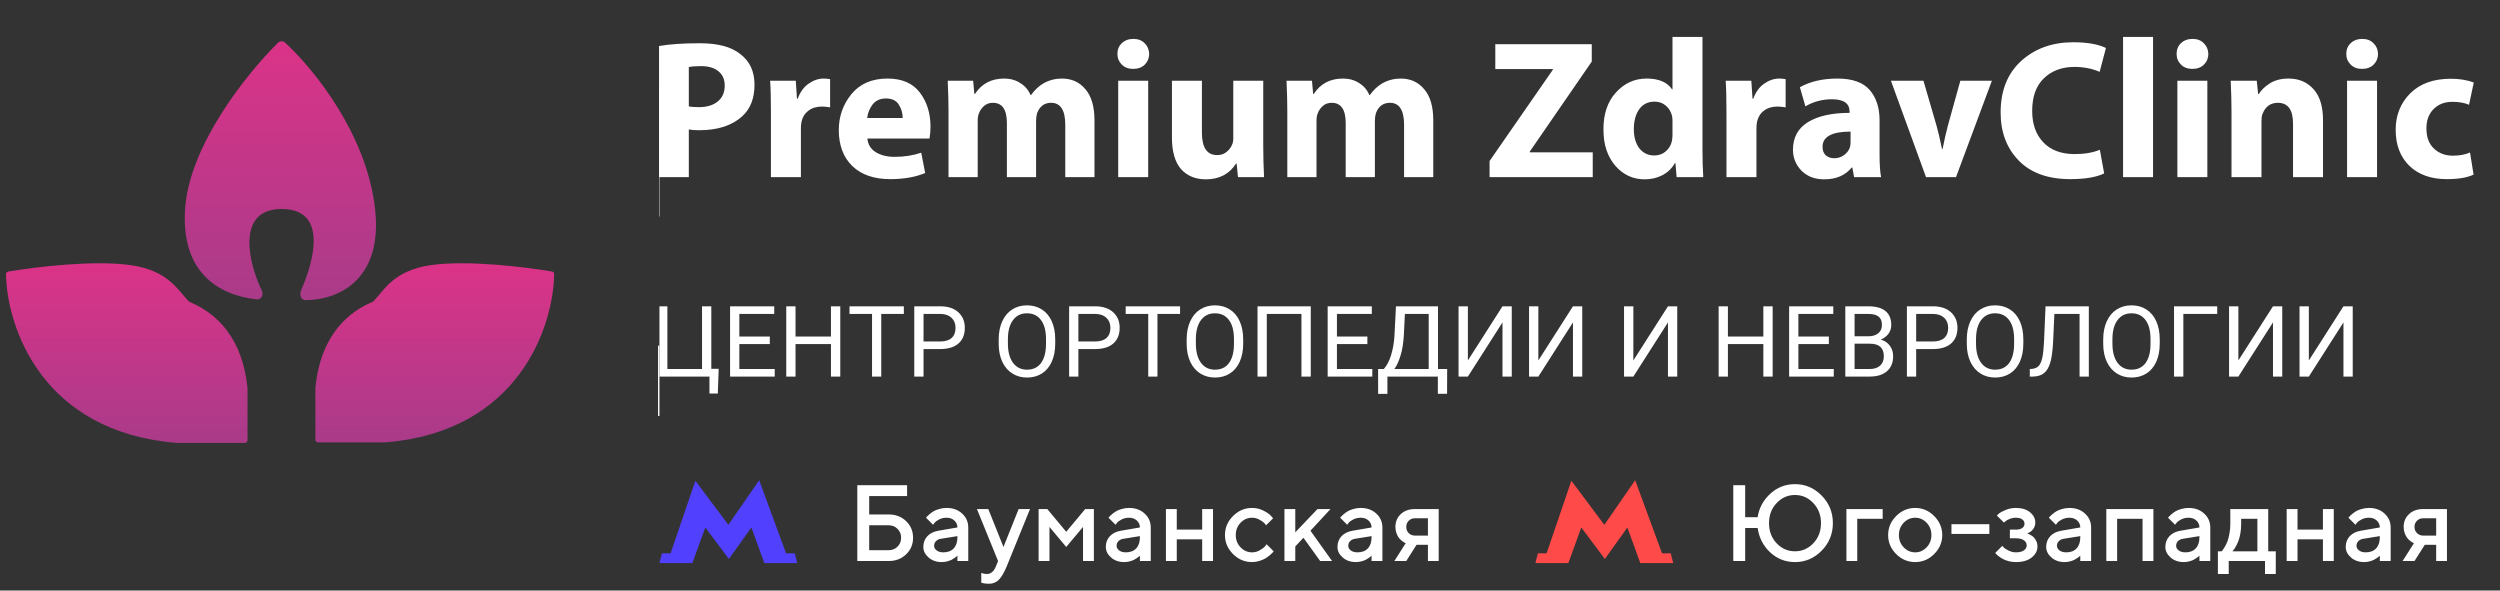 <?xml version="1.0" encoding="UTF-8"?> <svg xmlns="http://www.w3.org/2000/svg" width="254" height="60" viewBox="0 0 254 60" fill="none"><rect x="0" y="0" width="254" height="60" fill="#333333" stroke="none"/><g clip-path="url(#clip0_1_482)"><path d="M80.748 56.22H79.867L77.133 48.791L74 53.322L70.651 48.845L68.133 56.22H67.252L67 57.209H70.345L71.659 53.593L74.04 56.773L74.054 56.793L74.068 56.773L76.341 53.593L77.655 57.209H81L80.748 56.22Z" fill="#5141FF"></path></g><g clip-path="url(#clip1_1_482)"><path d="M169.748 56.22H168.867L166.133 48.791L163 53.322L159.651 48.845L157.133 56.22H156.252L156 57.209H159.345L160.659 53.593L163.04 56.773L163.054 56.793L163.068 56.773L165.341 53.593L166.655 57.209H170L169.748 56.22Z" fill="#FF4A4A"></path></g><g clip-path="url(#clip2_1_482)"><path d="M66.959 22V8.674C68.054 8.487 69.43 8.394 71.087 8.394C72.944 8.394 74.32 8.761 75.215 9.496C76.177 10.217 76.657 11.252 76.657 12.602C76.657 13.991 76.243 15.06 75.415 15.808C74.386 16.756 72.924 17.231 71.026 17.231C70.586 17.231 70.238 17.204 69.984 17.151V22H66.959ZM69.984 10.818V14.806C70.212 14.859 70.552 14.886 71.006 14.886C71.821 14.886 72.463 14.692 72.93 14.305C73.398 13.918 73.632 13.383 73.632 12.702C73.632 12.074 73.418 11.586 72.99 11.239C72.576 10.892 71.988 10.718 71.227 10.718C70.639 10.718 70.225 10.751 69.984 10.818ZM78.326 22V15.427C78.326 14.024 78.299 12.949 78.246 12.201H80.851L80.971 14.024H81.051C81.292 13.357 81.659 12.849 82.153 12.502C82.648 12.154 83.162 11.98 83.696 11.98C83.897 11.98 84.111 12.001 84.338 12.041V14.906C84.017 14.853 83.743 14.826 83.516 14.826C82.955 14.826 82.494 14.966 82.133 15.247C81.773 15.514 81.539 15.888 81.432 16.369C81.392 16.569 81.372 16.797 81.372 17.05V22H78.326ZM94.439 18.072H88.126C88.18 18.674 88.46 19.134 88.968 19.455C89.489 19.776 90.13 19.936 90.892 19.936C91.867 19.936 92.769 19.796 93.597 19.515L93.998 21.579C93.009 21.993 91.827 22.2 90.451 22.2C88.808 22.2 87.525 21.759 86.603 20.878C85.682 19.983 85.221 18.76 85.221 17.211C85.221 15.835 85.648 14.619 86.503 13.564C87.372 12.508 88.594 11.98 90.171 11.98C91.64 11.98 92.735 12.455 93.457 13.403C94.178 14.352 94.539 15.507 94.539 16.87C94.539 17.297 94.506 17.698 94.439 18.072ZM88.106 15.988H91.713C91.713 15.494 91.58 15.04 91.313 14.626C91.059 14.211 90.625 14.004 90.01 14.004C89.422 14.004 88.968 14.211 88.647 14.626C88.34 15.04 88.16 15.494 88.106 15.988ZM96.369 22V15.327C96.369 14.419 96.342 13.377 96.289 12.201H98.874L98.994 13.543H99.054C99.736 12.502 100.724 11.98 102.02 11.98C102.648 11.98 103.196 12.134 103.663 12.441C104.144 12.735 104.491 13.143 104.705 13.664H104.745C105.133 13.129 105.56 12.729 106.028 12.461C106.602 12.141 107.223 11.98 107.891 11.98C108.88 11.98 109.675 12.341 110.276 13.063C110.891 13.771 111.198 14.826 111.198 16.229V22H108.232V16.69C108.232 15.193 107.751 14.445 106.789 14.445C106.108 14.445 105.634 14.799 105.366 15.507C105.3 15.748 105.266 16.002 105.266 16.269V22H102.3V16.509C102.3 15.133 101.826 14.445 100.878 14.445C100.517 14.445 100.216 14.552 99.976 14.766C99.736 14.98 99.562 15.233 99.455 15.527C99.375 15.714 99.335 15.975 99.335 16.309V22H96.369ZM116.655 22H113.61V12.201H116.655V22ZM115.132 10.999H115.112C114.645 10.999 114.264 10.852 113.97 10.558C113.676 10.264 113.529 9.903 113.529 9.476C113.529 9.035 113.676 8.674 113.97 8.394C114.277 8.1 114.672 7.953 115.153 7.953C115.633 7.953 116.014 8.1 116.295 8.394C116.589 8.674 116.742 9.035 116.756 9.476C116.756 9.903 116.609 10.264 116.315 10.558C116.021 10.852 115.627 10.999 115.132 10.999ZM128.346 12.201V18.854C128.346 19.856 128.373 20.904 128.427 22H125.781L125.641 20.617H125.581C124.9 21.686 123.878 22.22 122.515 22.22C121.46 22.22 120.618 21.873 119.99 21.178C119.376 20.47 119.068 19.395 119.068 17.952V12.201H122.114V17.471C122.114 18.994 122.629 19.756 123.657 19.756C124.045 19.756 124.365 19.649 124.619 19.435C124.886 19.221 125.073 18.974 125.18 18.694C125.26 18.52 125.301 18.299 125.301 18.032V12.201H128.346ZM130.791 22V15.327C130.791 14.419 130.765 13.377 130.711 12.201H133.296L133.416 13.543H133.477C134.158 12.502 135.147 11.98 136.442 11.98C137.07 11.98 137.618 12.134 138.086 12.441C138.567 12.735 138.914 13.143 139.128 13.664H139.168C139.555 13.129 139.983 12.729 140.45 12.461C141.025 12.141 141.646 11.98 142.314 11.98C143.302 11.98 144.097 12.341 144.698 13.063C145.313 13.771 145.62 14.826 145.62 16.229V22H142.654V16.69C142.654 15.193 142.174 14.445 141.212 14.445C140.53 14.445 140.056 14.799 139.789 15.507C139.722 15.748 139.689 16.002 139.689 16.269V22H136.723V16.509C136.723 15.133 136.249 14.445 135.3 14.445C134.939 14.445 134.639 14.552 134.398 14.766C134.158 14.98 133.984 15.233 133.877 15.527C133.797 15.714 133.757 15.975 133.757 16.309V22H130.791ZM151.341 22V20.357L157.774 11.079V11.019H151.923V8.494H161.722V10.257L155.429 19.395V19.475H161.822V22H151.341ZM169.925 7.752H172.971V19.074C172.971 20.143 172.997 21.118 173.051 22H170.346L170.225 20.577H170.165C169.871 21.098 169.45 21.506 168.903 21.8C168.355 22.08 167.754 22.22 167.099 22.22C165.91 22.22 164.915 21.759 164.113 20.838C163.312 19.903 162.911 18.687 162.911 17.191C162.898 15.601 163.319 14.338 164.174 13.403C165.029 12.455 166.071 11.98 167.3 11.98C168.529 11.98 169.39 12.348 169.885 13.083H169.925V7.752ZM169.925 17.651V16.369C169.925 16.115 169.911 15.928 169.885 15.808C169.791 15.38 169.584 15.026 169.263 14.746C168.943 14.465 168.555 14.325 168.101 14.325C167.433 14.325 166.912 14.586 166.538 15.107C166.177 15.628 165.997 16.296 165.997 17.11C165.997 17.925 166.184 18.58 166.558 19.074C166.946 19.555 167.453 19.796 168.081 19.796C168.522 19.796 168.903 19.662 169.223 19.395C169.557 19.114 169.771 18.76 169.865 18.333C169.905 18.133 169.925 17.905 169.925 17.651ZM175.409 22V15.427C175.409 14.024 175.383 12.949 175.329 12.201H177.934L178.055 14.024H178.135C178.375 13.357 178.743 12.849 179.237 12.502C179.731 12.154 180.246 11.98 180.78 11.98C180.98 11.98 181.194 12.001 181.421 12.041V14.906C181.101 14.853 180.827 14.826 180.6 14.826C180.038 14.826 179.578 14.966 179.217 15.247C178.856 15.514 178.622 15.888 178.516 16.369C178.475 16.569 178.455 16.797 178.455 17.05V22H175.409ZM190.963 16.209V19.635C190.963 20.731 191.016 21.519 191.123 22H188.378L188.197 21.018H188.137C187.482 21.82 186.547 22.22 185.332 22.22C184.383 22.22 183.615 21.927 183.027 21.339C182.453 20.738 182.165 20.029 182.165 19.215C182.165 17.972 182.673 17.037 183.688 16.409C184.717 15.781 186.126 15.467 187.917 15.467V15.347C187.917 14.505 187.322 14.085 186.133 14.085C185.145 14.085 184.243 14.325 183.428 14.806L182.867 12.862C183.922 12.274 185.191 11.98 186.674 11.98C188.197 11.98 189.293 12.368 189.961 13.143C190.629 13.918 190.963 14.94 190.963 16.209ZM188.017 18.433V17.371C186.12 17.371 185.171 17.885 185.171 18.914C185.171 19.288 185.278 19.575 185.492 19.776C185.719 19.976 186.013 20.076 186.374 20.076C186.734 20.076 187.062 19.969 187.356 19.756C187.649 19.542 187.85 19.275 187.957 18.954C187.997 18.794 188.017 18.62 188.017 18.433ZM192.117 12.201H195.423L196.746 16.75C196.906 17.297 197.093 18.092 197.307 19.134H197.367C197.541 18.239 197.721 17.445 197.908 16.75L199.171 12.201H202.377L198.73 22H195.684L192.117 12.201ZM213.344 19.215L213.784 21.619C212.983 22.007 211.834 22.2 210.338 22.2C208.08 22.2 206.337 21.573 205.108 20.317C203.879 19.061 203.264 17.431 203.264 15.427C203.264 13.21 203.959 11.466 205.348 10.197C206.751 8.928 208.514 8.293 210.638 8.293C212.054 8.293 213.163 8.487 213.965 8.874L213.324 11.299C212.549 10.965 211.694 10.798 210.759 10.798C209.489 10.798 208.454 11.186 207.653 11.96C206.864 12.722 206.47 13.824 206.47 15.267C206.47 16.616 206.851 17.685 207.612 18.473C208.374 19.261 209.429 19.655 210.779 19.655C211.794 19.655 212.649 19.509 213.344 19.215ZM215.703 22V7.752H218.749V22H215.703ZM224.267 22H221.221V12.201H224.267V22ZM222.744 10.999H222.724C222.257 10.999 221.876 10.852 221.582 10.558C221.288 10.264 221.141 9.903 221.141 9.476C221.141 9.035 221.288 8.674 221.582 8.394C221.889 8.1 222.283 7.953 222.764 7.953C223.245 7.953 223.626 8.1 223.907 8.394C224.2 8.674 224.354 9.035 224.367 9.476C224.367 9.903 224.22 10.264 223.927 10.558C223.633 10.852 223.239 10.999 222.744 10.999ZM226.72 22V15.327C226.72 14.419 226.694 13.377 226.64 12.201H229.285L229.426 13.564H229.486C229.739 13.149 230.12 12.782 230.628 12.461C231.149 12.141 231.777 11.98 232.512 11.98C233.567 11.98 234.415 12.341 235.056 13.063C235.698 13.771 236.018 14.819 236.018 16.209V22H232.972V16.569C232.972 15.153 232.458 14.445 231.429 14.445C230.681 14.445 230.16 14.826 229.866 15.588C229.8 15.748 229.766 16.002 229.766 16.349V22H226.72ZM241.508 22H238.462V12.201H241.508V22ZM239.985 10.999H239.965C239.497 10.999 239.116 10.852 238.823 10.558C238.529 10.264 238.382 9.903 238.382 9.476C238.382 9.035 238.529 8.674 238.823 8.394C239.13 8.1 239.524 7.953 240.005 7.953C240.486 7.953 240.867 8.1 241.147 8.394C241.441 8.674 241.595 9.035 241.608 9.476C241.608 9.903 241.461 10.264 241.167 10.558C240.873 10.852 240.479 10.999 239.985 10.999ZM250.954 19.495L251.315 21.739C250.674 22.047 249.765 22.2 248.59 22.2C247 22.2 245.738 21.753 244.802 20.858C243.867 19.949 243.4 18.727 243.4 17.191C243.4 15.708 243.894 14.472 244.883 13.483C245.871 12.495 247.247 12.001 249.011 12.001C249.879 12.001 250.654 12.127 251.335 12.381L250.854 14.646C250.4 14.445 249.832 14.345 249.151 14.345C248.363 14.345 247.722 14.599 247.227 15.107C246.746 15.614 246.512 16.269 246.526 17.07C246.526 17.939 246.78 18.613 247.287 19.094C247.795 19.575 248.436 19.816 249.211 19.816C249.879 19.816 250.46 19.709 250.954 19.495Z" fill="white"></path><path d="M66.858 35.12H67.805V41.49H71.326V35.12H72.268V41.471H73.018L72.93 43.982H72.081V42.26H66.858V35.12ZM78.212 38.96H75.117V41.49H78.712V42.26H74.175V35.12H78.663V35.895H75.117V38.19H78.212V38.96ZM85.372 42.26H84.425V38.96H80.826V42.26H79.884V35.12H80.826V38.19H84.425V35.12H85.372V42.26ZM91.831 35.895H89.535V42.26H88.599V35.895H86.308V35.12H91.831V35.895ZM93.832 39.465V42.26H92.89V35.12H95.524C96.305 35.12 96.916 35.319 97.358 35.718C97.802 36.117 98.025 36.645 98.025 37.302C98.025 37.995 97.807 38.53 97.373 38.906C96.941 39.279 96.321 39.465 95.514 39.465H93.832ZM93.832 38.695H95.524C96.027 38.695 96.413 38.577 96.681 38.342C96.949 38.103 97.083 37.76 97.083 37.312C97.083 36.887 96.949 36.547 96.681 36.292C96.413 36.037 96.045 35.904 95.578 35.895H93.832V38.695ZM107.21 38.92C107.21 39.62 107.093 40.231 106.857 40.755C106.622 41.275 106.288 41.672 105.857 41.946C105.425 42.221 104.922 42.358 104.346 42.358C103.784 42.358 103.285 42.221 102.851 41.946C102.416 41.669 102.077 41.275 101.835 40.764C101.597 40.251 101.474 39.658 101.468 38.984V38.469C101.468 37.783 101.587 37.176 101.826 36.65C102.064 36.123 102.401 35.721 102.836 35.443C103.274 35.162 103.774 35.022 104.337 35.022C104.909 35.022 105.412 35.16 105.847 35.438C106.285 35.713 106.622 36.114 106.857 36.64C107.093 37.163 107.21 37.773 107.21 38.469V38.92ZM106.274 38.459C106.274 37.613 106.104 36.964 105.764 36.513C105.424 36.058 104.948 35.831 104.337 35.831C103.741 35.831 103.272 36.058 102.929 36.513C102.589 36.964 102.414 37.591 102.404 38.396V38.92C102.404 39.741 102.576 40.387 102.919 40.858C103.266 41.325 103.741 41.559 104.346 41.559C104.954 41.559 105.425 41.338 105.759 40.897C106.092 40.452 106.264 39.816 106.274 38.989V38.459ZM109.564 39.465V42.26H108.623V35.12H111.256C112.038 35.12 112.649 35.319 113.091 35.718C113.535 36.117 113.758 36.645 113.758 37.302C113.758 37.995 113.54 38.53 113.105 38.906C112.674 39.279 112.054 39.465 111.247 39.465H109.564ZM109.564 38.695H111.256C111.76 38.695 112.146 38.577 112.414 38.342C112.682 38.103 112.816 37.76 112.816 37.312C112.816 36.887 112.682 36.547 112.414 36.292C112.146 36.037 111.778 35.904 111.31 35.895H109.564V38.695ZM119.893 35.895H117.598V42.26H116.661V35.895H114.371V35.12H119.893V35.895ZM126.308 38.92C126.308 39.62 126.19 40.231 125.954 40.755C125.719 41.275 125.386 41.672 124.954 41.946C124.522 42.221 124.019 42.358 123.443 42.358C122.881 42.358 122.383 42.221 121.948 41.946C121.513 41.669 121.174 41.275 120.933 40.764C120.694 40.251 120.571 39.658 120.565 38.984V38.469C120.565 37.783 120.684 37.176 120.923 36.65C121.161 36.123 121.498 35.721 121.933 35.443C122.371 35.162 122.871 35.022 123.434 35.022C124.006 35.022 124.509 35.16 124.944 35.438C125.382 35.713 125.719 36.114 125.954 36.64C126.19 37.163 126.308 37.773 126.308 38.469V38.92ZM125.371 38.459C125.371 37.613 125.201 36.964 124.861 36.513C124.521 36.058 124.045 35.831 123.434 35.831C122.839 35.831 122.369 36.058 122.026 36.513C121.686 36.964 121.511 37.591 121.501 38.396V38.92C121.501 39.741 121.673 40.387 122.016 40.858C122.363 41.325 122.839 41.559 123.443 41.559C124.052 41.559 124.522 41.338 124.856 40.897C125.189 40.452 125.361 39.816 125.371 38.989V38.459ZM133.174 42.26H132.227V35.895H128.706V42.26H127.764V35.12H133.174V42.26ZM138.926 38.96H135.832V41.49H139.426V42.26H134.89V35.12H139.377V35.895H135.832V38.19H138.926V38.96ZM147.023 44.011H146.086V42.26H140.961V44.016H140.02L140.015 41.49H140.599C140.906 41.144 141.149 40.679 141.329 40.097C141.512 39.512 141.627 38.871 141.673 38.175L141.83 35.12H146.101V41.49H147.033L147.023 44.011ZM141.673 41.49H145.155V35.895H142.737L142.634 37.994C142.591 38.814 142.482 39.514 142.305 40.093C142.132 40.671 141.921 41.137 141.673 41.49ZM152.653 35.12H153.595V42.26H152.653V36.758L149.137 42.26H148.19V35.12H149.137V40.622L152.653 35.12ZM159.813 35.12H160.755V42.26H159.813V36.758L156.297 42.26H155.351V35.12H156.297V40.622L159.813 35.12ZM169.465 35.12H170.407V42.26H169.465V36.758L165.949 42.26H165.002V35.12H165.949V40.622L169.465 35.12ZM180.102 42.26H179.156V38.96H175.556V42.26H174.614V35.12H175.556V38.19H179.156V35.12H180.102V42.26ZM185.811 38.96H182.716V41.49H186.311V42.26H181.775V35.12H186.262V35.895H182.716V38.19H185.811V38.96ZM187.483 42.26V35.12H189.818C190.593 35.12 191.174 35.28 191.564 35.6C191.956 35.921 192.152 36.395 192.152 37.023C192.152 37.356 192.057 37.652 191.868 37.91C191.678 38.165 191.42 38.363 191.093 38.504C191.479 38.611 191.783 38.818 192.005 39.121C192.231 39.422 192.343 39.782 192.343 40.2C192.343 40.841 192.136 41.345 191.72 41.711C191.305 42.077 190.718 42.26 189.96 42.26H187.483ZM188.425 38.92V41.49H189.979C190.418 41.49 190.763 41.377 191.014 41.152C191.269 40.923 191.397 40.609 191.397 40.21C191.397 39.35 190.929 38.92 189.994 38.92H188.425ZM188.425 38.165H189.847C190.259 38.165 190.588 38.062 190.833 37.856C191.081 37.65 191.206 37.371 191.206 37.018C191.206 36.625 191.091 36.341 190.862 36.164C190.633 35.984 190.285 35.895 189.818 35.895H188.425V38.165ZM194.683 39.465V42.26H193.741V35.12H196.375C197.156 35.12 197.767 35.319 198.209 35.718C198.653 36.117 198.876 36.645 198.876 37.302C198.876 37.995 198.658 38.53 198.224 38.906C197.792 39.279 197.172 39.465 196.365 39.465H194.683ZM194.683 38.695H196.375C196.878 38.695 197.264 38.577 197.532 38.342C197.8 38.103 197.934 37.76 197.934 37.312C197.934 36.887 197.8 36.547 197.532 36.292C197.264 36.037 196.896 35.904 196.429 35.895H194.683V38.695ZM205.57 38.92C205.57 39.62 205.452 40.231 205.217 40.755C204.982 41.275 204.648 41.672 204.217 41.946C203.785 42.221 203.281 42.358 202.706 42.358C202.144 42.358 201.645 42.221 201.21 41.946C200.775 41.669 200.437 41.275 200.195 40.764C199.956 40.251 199.834 39.658 199.827 38.984V38.469C199.827 37.783 199.947 37.176 200.185 36.65C200.424 36.123 200.761 35.721 201.195 35.443C201.634 35.162 202.134 35.022 202.696 35.022C203.268 35.022 203.772 35.16 204.207 35.438C204.645 35.713 204.982 36.114 205.217 36.64C205.452 37.163 205.57 37.773 205.57 38.469V38.92ZM204.633 38.459C204.633 37.613 204.463 36.964 204.123 36.513C203.783 36.058 203.308 35.831 202.696 35.831C202.101 35.831 201.632 36.058 201.289 36.513C200.949 36.964 200.774 37.591 200.764 38.396V38.92C200.764 39.741 200.936 40.387 201.279 40.858C201.625 41.325 202.101 41.559 202.706 41.559C203.314 41.559 203.785 41.338 204.118 40.897C204.452 40.452 204.624 39.816 204.633 38.989V38.459ZM212.225 35.12V42.26H211.284V35.895H208.724L208.596 38.724C208.547 39.672 208.449 40.385 208.302 40.862C208.158 41.34 207.945 41.691 207.664 41.917C207.383 42.139 207.007 42.254 206.536 42.26H206.227V41.49L206.423 41.48C206.727 41.458 206.961 41.359 207.125 41.186C207.288 41.01 207.412 40.73 207.497 40.348C207.582 39.965 207.643 39.377 207.679 38.582L207.826 35.12H212.225ZM219.429 38.92C219.429 39.62 219.312 40.231 219.076 40.755C218.841 41.275 218.507 41.672 218.076 41.946C217.644 42.221 217.141 42.358 216.565 42.358C216.003 42.358 215.504 42.221 215.07 41.946C214.635 41.669 214.296 41.275 214.054 40.764C213.816 40.251 213.693 39.658 213.687 38.984V38.469C213.687 37.783 213.806 37.176 214.045 36.65C214.283 36.123 214.62 35.721 215.055 35.443C215.493 35.162 215.993 35.022 216.556 35.022C217.128 35.022 217.631 35.16 218.066 35.438C218.504 35.713 218.841 36.114 219.076 36.64C219.312 37.163 219.429 37.773 219.429 38.469V38.92ZM218.493 38.459C218.493 37.613 218.323 36.964 217.983 36.513C217.643 36.058 217.167 35.831 216.556 35.831C215.961 35.831 215.491 36.058 215.148 36.513C214.808 36.964 214.633 37.591 214.623 38.396V38.92C214.623 39.741 214.795 40.387 215.138 40.858C215.485 41.325 215.961 41.559 216.565 41.559C217.174 41.559 217.644 41.338 217.978 40.897C218.311 40.452 218.483 39.816 218.493 38.989V38.459ZM225.27 35.895H221.828V42.26H220.881V35.12H225.27V35.895ZM230.935 35.12H231.876V42.26H230.935V36.758L227.419 42.26H226.472V35.12H227.419V40.622L230.935 35.12ZM238.095 35.12H239.037V42.26H238.095V36.758L234.579 42.26H233.632V35.12H234.579V40.622L238.095 35.12Z" fill="white"></path><path d="M28.595 21.234C23.901 21.234 25.29 26.857 26.607 29.528C26.645 29.606 26.665 29.69 26.665 29.777V29.882C26.665 30.201 26.395 30.455 26.078 30.419C22.145 29.974 18.386 27.644 18.806 21.234C19.231 14.757 25.055 7.506 28.237 4.349C28.439 4.148 28.758 4.14 28.967 4.333C31.883 7.019 37.263 13.629 38.108 21.234C38.941 28.733 34.022 30.511 31.033 30.493C30.745 30.491 30.525 30.25 30.525 29.962V29.762C30.525 29.684 30.541 29.609 30.572 29.538C31.894 26.531 33.364 21.234 28.595 21.234Z" fill="url(#paint0_linear_1_482)"></path><path d="M25.148 39.485V44.724C25.148 44.877 25.025 45 24.873 45H17.979C4.277 43.913 0.707 33.264 0.609 27.856C0.607 27.722 0.702 27.611 0.834 27.589C3.571 27.126 9.539 26.403 13.291 26.939C17.107 27.484 18.094 29.51 19.181 30.622C19.207 30.648 19.238 30.669 19.272 30.683C23.915 32.624 24.92 36.967 25.148 39.485Z" fill="url(#paint1_linear_1_482)"></path><path d="M32.042 39.449V44.672C32.042 44.825 32.166 44.948 32.318 44.948H39.131C52.679 43.864 56.209 33.246 56.306 27.853C56.308 27.719 56.213 27.609 56.081 27.586C53.374 27.125 47.476 26.404 43.766 26.938C39.994 27.482 39.018 29.502 37.943 30.611C37.917 30.637 37.886 30.658 37.852 30.672C33.262 32.607 32.269 36.938 32.042 39.449Z" fill="url(#paint2_linear_1_482)"></path></g><g clip-path="url(#clip3_1_482)"><path d="M66.959 18V4.674C68.054 4.487 69.43 4.394 71.087 4.394C72.944 4.394 74.32 4.761 75.215 5.496C76.177 6.217 76.657 7.252 76.657 8.602C76.657 9.991 76.243 11.06 75.415 11.808C74.386 12.757 72.924 13.231 71.026 13.231C70.586 13.231 70.238 13.204 69.984 13.151V18H66.959ZM69.984 6.818V10.806C70.212 10.859 70.552 10.886 71.006 10.886C71.821 10.886 72.463 10.692 72.93 10.305C73.398 9.918 73.632 9.383 73.632 8.702C73.632 8.074 73.418 7.586 72.99 7.239C72.576 6.892 71.988 6.718 71.227 6.718C70.639 6.718 70.225 6.751 69.984 6.818ZM78.326 18V11.427C78.326 10.024 78.299 8.949 78.246 8.201H80.851L80.971 10.024H81.051C81.292 9.357 81.659 8.849 82.153 8.502C82.648 8.154 83.162 7.981 83.696 7.981C83.897 7.981 84.111 8.001 84.338 8.041V10.906C84.017 10.853 83.743 10.826 83.516 10.826C82.955 10.826 82.494 10.966 82.133 11.247C81.773 11.514 81.539 11.888 81.432 12.369C81.392 12.569 81.372 12.796 81.372 13.05V18H78.326ZM94.439 14.072H88.126C88.18 14.674 88.46 15.134 88.968 15.455C89.489 15.776 90.13 15.936 90.892 15.936C91.867 15.936 92.769 15.796 93.597 15.515L93.998 17.579C93.009 17.993 91.827 18.2 90.451 18.2C88.808 18.2 87.525 17.759 86.603 16.878C85.682 15.983 85.221 14.76 85.221 13.211C85.221 11.835 85.648 10.619 86.503 9.564C87.372 8.508 88.594 7.981 90.171 7.981C91.64 7.981 92.735 8.455 93.457 9.403C94.178 10.352 94.539 11.507 94.539 12.87C94.539 13.297 94.506 13.698 94.439 14.072ZM88.106 11.988H91.713C91.713 11.494 91.58 11.04 91.313 10.626C91.059 10.211 90.625 10.004 90.01 10.004C89.422 10.004 88.968 10.211 88.647 10.626C88.34 11.04 88.16 11.494 88.106 11.988ZM96.369 18V11.327C96.369 10.419 96.342 9.377 96.289 8.201H98.874L98.994 9.544H99.054C99.736 8.502 100.724 7.981 102.02 7.981C102.648 7.981 103.196 8.134 103.663 8.441C104.144 8.735 104.491 9.143 104.705 9.664H104.745C105.133 9.129 105.56 8.729 106.028 8.461C106.602 8.141 107.223 7.981 107.891 7.981C108.88 7.981 109.675 8.341 110.276 9.063C110.891 9.771 111.198 10.826 111.198 12.229V18H108.232V12.69C108.232 11.193 107.751 10.445 106.789 10.445C106.108 10.445 105.634 10.799 105.366 11.507C105.3 11.748 105.266 12.002 105.266 12.269V18H102.3V12.509C102.3 11.133 101.826 10.445 100.878 10.445C100.517 10.445 100.216 10.552 99.976 10.766C99.736 10.98 99.562 11.233 99.455 11.527C99.375 11.714 99.335 11.975 99.335 12.309V18H96.369ZM116.655 18H113.61V8.201H116.655V18ZM115.132 6.999H115.112C114.645 6.999 114.264 6.852 113.97 6.558C113.676 6.264 113.529 5.903 113.529 5.476C113.529 5.035 113.676 4.674 113.97 4.394C114.277 4.1 114.672 3.953 115.153 3.953C115.633 3.953 116.014 4.1 116.295 4.394C116.589 4.674 116.742 5.035 116.756 5.476C116.756 5.903 116.609 6.264 116.315 6.558C116.021 6.852 115.627 6.999 115.132 6.999ZM128.346 8.201V14.854C128.346 15.856 128.373 16.904 128.427 18H125.781L125.641 16.617H125.581C124.9 17.686 123.878 18.22 122.515 18.22C121.46 18.22 120.618 17.873 119.99 17.178C119.376 16.47 119.068 15.395 119.068 13.952V8.201H122.114V13.471C122.114 14.994 122.629 15.756 123.657 15.756C124.045 15.756 124.365 15.649 124.619 15.435C124.886 15.221 125.073 14.974 125.18 14.694C125.26 14.52 125.301 14.3 125.301 14.032V8.201H128.346ZM130.791 18V11.327C130.791 10.419 130.765 9.377 130.711 8.201H133.296L133.416 9.544H133.477C134.158 8.502 135.147 7.981 136.442 7.981C137.07 7.981 137.618 8.134 138.086 8.441C138.567 8.735 138.914 9.143 139.128 9.664H139.168C139.555 9.129 139.983 8.729 140.45 8.461C141.025 8.141 141.646 7.981 142.314 7.981C143.302 7.981 144.097 8.341 144.698 9.063C145.313 9.771 145.62 10.826 145.62 12.229V18H142.654V12.69C142.654 11.193 142.174 10.445 141.212 10.445C140.53 10.445 140.056 10.799 139.789 11.507C139.722 11.748 139.689 12.002 139.689 12.269V18H136.723V12.509C136.723 11.133 136.249 10.445 135.3 10.445C134.939 10.445 134.639 10.552 134.398 10.766C134.158 10.98 133.984 11.233 133.877 11.527C133.797 11.714 133.757 11.975 133.757 12.309V18H130.791ZM151.341 18V16.357L157.774 7.079V7.019H151.923V4.494H161.722V6.257L155.429 15.395V15.475H161.822V18H151.341ZM169.925 3.752H172.971V15.074C172.971 16.143 172.997 17.118 173.051 18H170.346L170.225 16.577H170.165C169.871 17.098 169.45 17.506 168.903 17.8C168.355 18.08 167.754 18.22 167.099 18.22C165.91 18.22 164.915 17.759 164.113 16.838C163.312 15.903 162.911 14.687 162.911 13.191C162.898 11.601 163.319 10.338 164.174 9.403C165.029 8.455 166.071 7.981 167.3 7.981C168.529 7.981 169.39 8.348 169.885 9.083H169.925V3.752ZM169.925 13.652V12.369C169.925 12.115 169.911 11.928 169.885 11.808C169.791 11.38 169.584 11.026 169.263 10.746C168.943 10.465 168.555 10.325 168.101 10.325C167.433 10.325 166.912 10.586 166.538 11.107C166.177 11.628 165.997 12.296 165.997 13.111C165.997 13.925 166.184 14.58 166.558 15.074C166.946 15.555 167.453 15.796 168.081 15.796C168.522 15.796 168.903 15.662 169.223 15.395C169.557 15.114 169.771 14.76 169.865 14.333C169.905 14.133 169.925 13.905 169.925 13.652ZM175.409 18V11.427C175.409 10.024 175.383 8.949 175.329 8.201H177.934L178.055 10.024H178.135C178.375 9.357 178.743 8.849 179.237 8.502C179.731 8.154 180.246 7.981 180.78 7.981C180.98 7.981 181.194 8.001 181.421 8.041V10.906C181.101 10.853 180.827 10.826 180.6 10.826C180.038 10.826 179.578 10.966 179.217 11.247C178.856 11.514 178.622 11.888 178.516 12.369C178.475 12.569 178.455 12.796 178.455 13.05V18H175.409ZM190.963 12.209V15.635C190.963 16.731 191.016 17.519 191.123 18H188.378L188.197 17.018H188.137C187.482 17.82 186.547 18.22 185.332 18.22C184.383 18.22 183.615 17.927 183.027 17.339C182.453 16.738 182.165 16.029 182.165 15.215C182.165 13.972 182.673 13.037 183.688 12.409C184.717 11.781 186.126 11.467 187.917 11.467V11.347C187.917 10.505 187.322 10.085 186.133 10.085C185.145 10.085 184.243 10.325 183.428 10.806L182.867 8.862C183.922 8.274 185.191 7.981 186.674 7.981C188.197 7.981 189.293 8.368 189.961 9.143C190.629 9.918 190.963 10.94 190.963 12.209ZM188.017 14.433V13.371C186.12 13.371 185.171 13.885 185.171 14.914C185.171 15.288 185.278 15.575 185.492 15.776C185.719 15.976 186.013 16.076 186.374 16.076C186.734 16.076 187.062 15.969 187.356 15.756C187.649 15.542 187.85 15.275 187.957 14.954C187.997 14.794 188.017 14.62 188.017 14.433ZM192.117 8.201H195.423L196.746 12.75C196.906 13.297 197.093 14.092 197.307 15.134H197.367C197.541 14.239 197.721 13.444 197.908 12.75L199.171 8.201H202.377L198.73 18H195.684L192.117 8.201ZM213.344 15.215L213.784 17.619C212.983 18.007 211.834 18.2 210.338 18.2C208.08 18.2 206.337 17.573 205.108 16.317C203.879 15.061 203.264 13.431 203.264 11.427C203.264 9.21 203.959 7.466 205.348 6.197C206.751 4.928 208.514 4.293 210.638 4.293C212.054 4.293 213.163 4.487 213.965 4.874L213.324 7.299C212.549 6.965 211.694 6.798 210.759 6.798C209.489 6.798 208.454 7.186 207.653 7.96C206.864 8.722 206.47 9.824 206.47 11.267C206.47 12.616 206.851 13.685 207.612 14.473C208.374 15.261 209.429 15.655 210.779 15.655C211.794 15.655 212.649 15.508 213.344 15.215ZM215.703 18V3.752H218.749V18H215.703ZM224.267 18H221.221V8.201H224.267V18ZM222.744 6.999H222.724C222.257 6.999 221.876 6.852 221.582 6.558C221.288 6.264 221.141 5.903 221.141 5.476C221.141 5.035 221.288 4.674 221.582 4.394C221.889 4.1 222.283 3.953 222.764 3.953C223.245 3.953 223.626 4.1 223.907 4.394C224.2 4.674 224.354 5.035 224.367 5.476C224.367 5.903 224.22 6.264 223.927 6.558C223.633 6.852 223.239 6.999 222.744 6.999ZM226.72 18V11.327C226.72 10.419 226.694 9.377 226.64 8.201H229.285L229.426 9.564H229.486C229.739 9.149 230.12 8.782 230.628 8.461C231.149 8.141 231.777 7.981 232.512 7.981C233.567 7.981 234.415 8.341 235.056 9.063C235.698 9.771 236.018 10.819 236.018 12.209V18H232.972V12.569C232.972 11.153 232.458 10.445 231.429 10.445C230.681 10.445 230.16 10.826 229.866 11.588C229.8 11.748 229.766 12.002 229.766 12.349V18H226.72ZM241.508 18H238.462V8.201H241.508V18ZM239.985 6.999H239.965C239.497 6.999 239.116 6.852 238.823 6.558C238.529 6.264 238.382 5.903 238.382 5.476C238.382 5.035 238.529 4.674 238.823 4.394C239.13 4.1 239.524 3.953 240.005 3.953C240.486 3.953 240.867 4.1 241.147 4.394C241.441 4.674 241.595 5.035 241.608 5.476C241.608 5.903 241.461 6.264 241.167 6.558C240.873 6.852 240.479 6.999 239.985 6.999ZM250.954 15.495L251.315 17.739C250.674 18.047 249.765 18.2 248.59 18.2C247 18.2 245.738 17.753 244.802 16.858C243.867 15.949 243.4 14.727 243.4 13.191C243.4 11.708 243.894 10.472 244.883 9.483C245.871 8.495 247.247 8.001 249.011 8.001C249.879 8.001 250.654 8.127 251.335 8.381L250.854 10.646C250.4 10.445 249.832 10.345 249.151 10.345C248.363 10.345 247.722 10.599 247.227 11.107C246.746 11.614 246.512 12.269 246.526 13.07C246.526 13.939 246.78 14.613 247.287 15.094C247.795 15.575 248.436 15.816 249.211 15.816C249.879 15.816 250.46 15.709 250.954 15.495Z" fill="white"></path><path d="M66.858 31.12H67.805V37.49H71.326V31.12H72.268V37.471H73.018L72.93 39.982H72.081V38.26H66.858V31.12ZM78.212 34.96H75.117V37.49H78.712V38.26H74.175V31.12H78.663V31.895H75.117V34.19H78.212V34.96ZM85.372 38.26H84.425V34.96H80.826V38.26H79.884V31.12H80.826V34.19H84.425V31.12H85.372V38.26ZM91.831 31.895H89.535V38.26H88.599V31.895H86.308V31.12H91.831V31.895ZM93.832 35.465V38.26H92.89V31.12H95.524C96.305 31.12 96.916 31.319 97.358 31.718C97.802 32.117 98.025 32.645 98.025 33.302C98.025 33.995 97.807 34.53 97.373 34.906C96.941 35.279 96.321 35.465 95.514 35.465H93.832ZM93.832 34.695H95.524C96.027 34.695 96.413 34.577 96.681 34.342C96.949 34.103 97.083 33.76 97.083 33.312C97.083 32.887 96.949 32.547 96.681 32.292C96.413 32.037 96.045 31.904 95.578 31.895H93.832V34.695ZM107.21 34.92C107.21 35.62 107.093 36.231 106.857 36.755C106.622 37.275 106.288 37.672 105.857 37.946C105.425 38.221 104.922 38.358 104.346 38.358C103.784 38.358 103.285 38.221 102.851 37.946C102.416 37.669 102.077 37.275 101.835 36.764C101.597 36.251 101.474 35.658 101.468 34.984V34.469C101.468 33.783 101.587 33.176 101.826 32.65C102.064 32.123 102.401 31.721 102.836 31.443C103.274 31.162 103.774 31.022 104.337 31.022C104.909 31.022 105.412 31.16 105.847 31.438C106.285 31.713 106.622 32.114 106.857 32.64C107.093 33.163 107.21 33.773 107.21 34.469V34.92ZM106.274 34.459C106.274 33.613 106.104 32.964 105.764 32.513C105.424 32.058 104.948 31.831 104.337 31.831C103.741 31.831 103.272 32.058 102.929 32.513C102.589 32.964 102.414 33.591 102.404 34.396V34.92C102.404 35.741 102.576 36.387 102.919 36.858C103.266 37.325 103.741 37.559 104.346 37.559C104.954 37.559 105.425 37.338 105.759 36.897C106.092 36.452 106.264 35.816 106.274 34.989V34.459ZM109.564 35.465V38.26H108.623V31.12H111.256C112.038 31.12 112.649 31.319 113.091 31.718C113.535 32.117 113.758 32.645 113.758 33.302C113.758 33.995 113.54 34.53 113.105 34.906C112.674 35.279 112.054 35.465 111.247 35.465H109.564ZM109.564 34.695H111.256C111.76 34.695 112.146 34.577 112.414 34.342C112.682 34.103 112.816 33.76 112.816 33.312C112.816 32.887 112.682 32.547 112.414 32.292C112.146 32.037 111.778 31.904 111.31 31.895H109.564V34.695ZM119.893 31.895H117.598V38.26H116.661V31.895H114.371V31.12H119.893V31.895ZM126.308 34.92C126.308 35.62 126.19 36.231 125.954 36.755C125.719 37.275 125.386 37.672 124.954 37.946C124.522 38.221 124.019 38.358 123.443 38.358C122.881 38.358 122.383 38.221 121.948 37.946C121.513 37.669 121.174 37.275 120.933 36.764C120.694 36.251 120.571 35.658 120.565 34.984V34.469C120.565 33.783 120.684 33.176 120.923 32.65C121.161 32.123 121.498 31.721 121.933 31.443C122.371 31.162 122.871 31.022 123.434 31.022C124.006 31.022 124.509 31.16 124.944 31.438C125.382 31.713 125.719 32.114 125.954 32.64C126.19 33.163 126.308 33.773 126.308 34.469V34.92ZM125.371 34.459C125.371 33.613 125.201 32.964 124.861 32.513C124.521 32.058 124.045 31.831 123.434 31.831C122.839 31.831 122.369 32.058 122.026 32.513C121.686 32.964 121.511 33.591 121.501 34.396V34.92C121.501 35.741 121.673 36.387 122.016 36.858C122.363 37.325 122.839 37.559 123.443 37.559C124.052 37.559 124.522 37.338 124.856 36.897C125.189 36.452 125.361 35.816 125.371 34.989V34.459ZM133.174 38.26H132.227V31.895H128.706V38.26H127.764V31.12H133.174V38.26ZM138.926 34.96H135.832V37.49H139.426V38.26H134.89V31.12H139.377V31.895H135.832V34.19H138.926V34.96ZM147.023 40.011H146.086V38.26H140.961V40.016H140.02L140.015 37.49H140.599C140.906 37.144 141.149 36.679 141.329 36.097C141.512 35.512 141.627 34.871 141.673 34.175L141.83 31.12H146.101V37.49H147.033L147.023 40.011ZM141.673 37.49H145.155V31.895H142.737L142.634 33.994C142.591 34.814 142.482 35.514 142.305 36.093C142.132 36.671 141.921 37.137 141.673 37.49ZM152.653 31.12H153.595V38.26H152.653V32.758L149.137 38.26H148.19V31.12H149.137V36.622L152.653 31.12ZM159.813 31.12H160.755V38.26H159.813V32.758L156.297 38.26H155.351V31.12H156.297V36.622L159.813 31.12ZM169.465 31.12H170.407V38.26H169.465V32.758L165.949 38.26H165.002V31.12H165.949V36.622L169.465 31.12ZM180.102 38.26H179.156V34.96H175.556V38.26H174.614V31.12H175.556V34.19H179.156V31.12H180.102V38.26ZM185.811 34.96H182.716V37.49H186.311V38.26H181.775V31.12H186.262V31.895H182.716V34.19H185.811V34.96ZM187.483 38.26V31.12H189.818C190.593 31.12 191.174 31.28 191.564 31.6C191.956 31.921 192.152 32.395 192.152 33.023C192.152 33.356 192.057 33.652 191.868 33.91C191.678 34.165 191.42 34.363 191.093 34.504C191.479 34.611 191.783 34.818 192.005 35.121C192.231 35.422 192.343 35.782 192.343 36.2C192.343 36.841 192.136 37.345 191.72 37.711C191.305 38.077 190.718 38.26 189.96 38.26H187.483ZM188.425 34.92V37.49H189.979C190.418 37.49 190.763 37.377 191.014 37.152C191.269 36.923 191.397 36.609 191.397 36.21C191.397 35.35 190.929 34.92 189.994 34.92H188.425ZM188.425 34.165H189.847C190.259 34.165 190.588 34.062 190.833 33.856C191.081 33.65 191.206 33.371 191.206 33.018C191.206 32.625 191.091 32.341 190.862 32.164C190.633 31.984 190.285 31.895 189.818 31.895H188.425V34.165ZM194.683 35.465V38.26H193.741V31.12H196.375C197.156 31.12 197.767 31.319 198.209 31.718C198.653 32.117 198.876 32.645 198.876 33.302C198.876 33.995 198.658 34.53 198.224 34.906C197.792 35.279 197.172 35.465 196.365 35.465H194.683ZM194.683 34.695H196.375C196.878 34.695 197.264 34.577 197.532 34.342C197.8 34.103 197.934 33.76 197.934 33.312C197.934 32.887 197.8 32.547 197.532 32.292C197.264 32.037 196.896 31.904 196.429 31.895H194.683V34.695ZM205.57 34.92C205.57 35.62 205.452 36.231 205.217 36.755C204.982 37.275 204.648 37.672 204.217 37.946C203.785 38.221 203.281 38.358 202.706 38.358C202.144 38.358 201.645 38.221 201.21 37.946C200.775 37.669 200.437 37.275 200.195 36.764C199.956 36.251 199.834 35.658 199.827 34.984V34.469C199.827 33.783 199.947 33.176 200.185 32.65C200.424 32.123 200.761 31.721 201.195 31.443C201.634 31.162 202.134 31.022 202.696 31.022C203.268 31.022 203.772 31.16 204.207 31.438C204.645 31.713 204.982 32.114 205.217 32.64C205.452 33.163 205.57 33.773 205.57 34.469V34.92ZM204.633 34.459C204.633 33.613 204.463 32.964 204.123 32.513C203.783 32.058 203.308 31.831 202.696 31.831C202.101 31.831 201.632 32.058 201.289 32.513C200.949 32.964 200.774 33.591 200.764 34.396V34.92C200.764 35.741 200.936 36.387 201.279 36.858C201.625 37.325 202.101 37.559 202.706 37.559C203.314 37.559 203.785 37.338 204.118 36.897C204.452 36.452 204.624 35.816 204.633 34.989V34.459ZM212.225 31.12V38.26H211.284V31.895H208.724L208.596 34.724C208.547 35.672 208.449 36.385 208.302 36.862C208.158 37.34 207.945 37.691 207.664 37.917C207.383 38.139 207.007 38.254 206.536 38.26H206.227V37.49L206.423 37.48C206.727 37.458 206.961 37.359 207.125 37.186C207.288 37.01 207.412 36.73 207.497 36.348C207.582 35.965 207.643 35.377 207.679 34.582L207.826 31.12H212.225ZM219.429 34.92C219.429 35.62 219.312 36.231 219.076 36.755C218.841 37.275 218.507 37.672 218.076 37.946C217.644 38.221 217.141 38.358 216.565 38.358C216.003 38.358 215.504 38.221 215.07 37.946C214.635 37.669 214.296 37.275 214.054 36.764C213.816 36.251 213.693 35.658 213.687 34.984V34.469C213.687 33.783 213.806 33.176 214.045 32.65C214.283 32.123 214.62 31.721 215.055 31.443C215.493 31.162 215.993 31.022 216.556 31.022C217.128 31.022 217.631 31.16 218.066 31.438C218.504 31.713 218.841 32.114 219.076 32.64C219.312 33.163 219.429 33.773 219.429 34.469V34.92ZM218.493 34.459C218.493 33.613 218.323 32.964 217.983 32.513C217.643 32.058 217.167 31.831 216.556 31.831C215.961 31.831 215.491 32.058 215.148 32.513C214.808 32.964 214.633 33.591 214.623 34.396V34.92C214.623 35.741 214.795 36.387 215.138 36.858C215.485 37.325 215.961 37.559 216.565 37.559C217.174 37.559 217.644 37.338 217.978 36.897C218.311 36.452 218.483 35.816 218.493 34.989V34.459ZM225.27 31.895H221.828V38.26H220.881V31.12H225.27V31.895ZM230.935 31.12H231.876V38.26H230.935V32.758L227.419 38.26H226.472V31.12H227.419V36.622L230.935 31.12ZM238.095 31.12H239.037V38.26H238.095V32.758L234.579 38.26H233.632V31.12H234.579V36.622L238.095 31.12Z" fill="white"></path></g><path d="M88.31 55.899H90.291C90.65 55.899 90.949 55.779 91.189 55.539C91.432 55.296 91.554 54.995 91.554 54.637C91.554 54.275 91.432 53.974 91.189 53.734C90.949 53.491 90.65 53.369 90.291 53.369H88.31V55.899ZM90.291 57H87.101V49.298H92.161V50.399H88.31V52.268H90.291C91.004 52.268 91.595 52.495 92.064 52.95C92.533 53.405 92.768 53.967 92.768 54.637C92.768 55.303 92.533 55.863 92.064 56.318C91.595 56.773 91.004 57 90.291 57ZM98.375 57H97.274V56.452C97.26 56.467 97.234 56.49 97.199 56.522C97.166 56.554 97.099 56.608 96.995 56.683C96.894 56.755 96.785 56.821 96.667 56.882C96.549 56.939 96.4 56.991 96.221 57.038C96.042 57.084 95.861 57.107 95.679 57.107C95.142 57.107 94.696 56.952 94.341 56.64C93.987 56.329 93.81 55.972 93.81 55.571C93.81 55.138 93.946 54.775 94.218 54.481C94.493 54.187 94.87 54.001 95.346 53.922L97.274 53.589C97.274 53.31 97.17 53.075 96.962 52.886C96.758 52.696 96.495 52.601 96.173 52.601C95.894 52.601 95.639 52.66 95.41 52.778C95.185 52.893 95.029 53.009 94.943 53.127L94.798 53.315L94.084 52.601C94.105 52.572 94.134 52.537 94.169 52.494C94.209 52.447 94.293 52.368 94.422 52.257C94.554 52.143 94.694 52.041 94.841 51.951C94.988 51.862 95.181 51.783 95.421 51.715C95.664 51.643 95.915 51.607 96.173 51.607C96.817 51.607 97.346 51.799 97.757 52.182C98.169 52.562 98.375 53.031 98.375 53.589V57ZM95.845 56.119C96.293 56.119 96.642 55.987 96.893 55.722C97.147 55.453 97.274 55.072 97.274 54.578V54.47L95.566 54.744C95.369 54.78 95.21 54.861 95.088 54.986C94.966 55.111 94.905 55.269 94.905 55.459C94.905 55.634 94.989 55.788 95.158 55.92C95.33 56.053 95.559 56.119 95.845 56.119ZM101.184 57.548L101.404 57L99.256 51.72H100.411L101.952 55.571L103.494 51.72H104.648L102.28 57.548C102.008 58.2 101.737 58.656 101.469 58.917C101.204 59.179 100.871 59.31 100.47 59.31C100.323 59.31 100.185 59.301 100.056 59.283C99.927 59.265 99.832 59.245 99.772 59.224L99.696 59.202V58.209C99.879 58.28 100.063 58.318 100.25 58.321C100.668 58.318 100.98 58.06 101.184 57.548ZM108.328 54.03L110.256 51.72H111.137V57H110.036V53.536L108.328 55.571L106.625 53.536V57H105.524V51.72H106.405L108.328 54.03ZM116.916 57H115.815V56.452C115.801 56.467 115.776 56.49 115.74 56.522C115.708 56.554 115.639 56.608 115.536 56.683C115.435 56.755 115.326 56.821 115.208 56.882C115.09 56.939 114.941 56.991 114.762 57.038C114.583 57.084 114.402 57.107 114.22 57.107C113.683 57.107 113.237 56.952 112.882 56.64C112.528 56.329 112.351 55.972 112.351 55.571C112.351 55.138 112.487 54.775 112.759 54.481C113.035 54.187 113.41 54.001 113.887 53.922L115.815 53.589C115.815 53.31 115.711 53.075 115.503 52.886C115.299 52.696 115.036 52.601 114.714 52.601C114.435 52.601 114.18 52.66 113.951 52.778C113.726 52.893 113.57 53.009 113.484 53.127L113.339 53.315L112.625 52.601C112.646 52.572 112.675 52.537 112.71 52.494C112.75 52.447 112.834 52.368 112.963 52.257C113.095 52.143 113.235 52.041 113.382 51.951C113.529 51.862 113.722 51.783 113.962 51.715C114.205 51.643 114.456 51.607 114.714 51.607C115.358 51.607 115.887 51.799 116.298 52.182C116.71 52.562 116.916 53.031 116.916 53.589V57ZM114.386 56.119C114.834 56.119 115.183 55.987 115.434 55.722C115.688 55.453 115.815 55.072 115.815 54.578V54.47L114.107 54.744C113.91 54.78 113.751 54.861 113.629 54.986C113.507 55.111 113.446 55.269 113.446 55.459C113.446 55.634 113.53 55.788 113.699 55.92C113.871 56.053 114.1 56.119 114.386 56.119ZM119.559 54.798V57H118.458V51.72H119.559V53.81H122.142V51.72H123.243V57H122.142V54.798H119.559ZM125.273 56.291C124.729 55.743 124.457 55.1 124.457 54.363C124.457 53.622 124.729 52.977 125.273 52.429C125.821 51.881 126.466 51.607 127.207 51.607C127.619 51.607 128.002 51.697 128.356 51.876C128.711 52.051 128.965 52.227 129.119 52.402L129.35 52.655L128.636 53.369C128.6 53.312 128.544 53.242 128.469 53.16C128.398 53.074 128.238 52.959 127.991 52.816C127.748 52.673 127.486 52.601 127.207 52.601C126.759 52.601 126.371 52.771 126.042 53.111C125.716 53.452 125.553 53.869 125.553 54.363C125.553 54.853 125.716 55.269 126.042 55.609C126.371 55.949 126.759 56.119 127.207 56.119C127.486 56.119 127.748 56.049 127.991 55.91C128.238 55.77 128.416 55.634 128.523 55.502L128.689 55.297L129.404 56.012C129.382 56.04 129.35 56.081 129.307 56.135C129.264 56.185 129.171 56.273 129.028 56.398C128.885 56.52 128.734 56.629 128.577 56.726C128.419 56.819 128.215 56.907 127.964 56.989C127.714 57.068 127.461 57.107 127.207 57.107C126.466 57.107 125.821 56.835 125.273 56.291ZM135.178 51.72L133.142 53.922L135.339 57H134.13L132.428 54.637L131.601 55.518V57H130.5V51.72H131.601V54.084L133.856 51.72H135.178ZM140.452 57H139.351V56.452C139.337 56.467 139.312 56.49 139.276 56.522C139.244 56.554 139.176 56.608 139.072 56.683C138.972 56.755 138.862 56.821 138.744 56.882C138.626 56.939 138.477 56.991 138.298 57.038C138.119 57.084 137.938 57.107 137.756 57.107C137.219 57.107 136.773 56.952 136.418 56.64C136.064 56.329 135.887 55.972 135.887 55.571C135.887 55.138 136.023 54.775 136.295 54.481C136.571 54.187 136.947 54.001 137.423 53.922L139.351 53.589C139.351 53.31 139.247 53.075 139.04 52.886C138.835 52.696 138.572 52.601 138.25 52.601C137.971 52.601 137.716 52.66 137.487 52.778C137.262 52.893 137.106 53.009 137.02 53.127L136.875 53.315L136.161 52.601C136.182 52.572 136.211 52.537 136.247 52.494C136.286 52.447 136.37 52.368 136.499 52.257C136.632 52.143 136.771 52.041 136.918 51.951C137.065 51.862 137.258 51.783 137.498 51.715C137.742 51.643 137.992 51.607 138.25 51.607C138.895 51.607 139.423 51.799 139.834 52.182C140.246 52.562 140.452 53.031 140.452 53.589V57ZM137.922 56.119C138.37 56.119 138.719 55.987 138.97 55.722C139.224 55.453 139.351 55.072 139.351 54.578V54.47L137.643 54.744C137.446 54.78 137.287 54.861 137.165 54.986C137.043 55.111 136.982 55.269 136.982 55.459C136.982 55.634 137.067 55.788 137.235 55.92C137.407 56.053 137.636 56.119 137.922 56.119ZM143.755 51.72H146.172V57H145.077V55.351H143.922L142.875 57H141.666L142.821 55.185C142.792 55.177 142.753 55.161 142.703 55.136C142.656 55.111 142.574 55.056 142.456 54.97C142.337 54.88 142.232 54.778 142.139 54.664C142.049 54.549 141.965 54.391 141.886 54.191C141.811 53.987 141.773 53.768 141.773 53.536C141.773 53.009 141.954 52.576 142.316 52.236C142.681 51.892 143.161 51.72 143.755 51.72ZM145.077 52.655H143.755C143.505 52.655 143.295 52.739 143.127 52.907C142.959 53.075 142.875 53.285 142.875 53.536C142.875 53.786 142.959 53.996 143.127 54.164C143.295 54.332 143.505 54.416 143.755 54.416H145.077V52.655Z" fill="white"></path><path d="M185.082 50.351C185.841 51.124 186.22 52.057 186.22 53.149C186.22 54.241 185.841 55.174 185.082 55.947C184.322 56.721 183.418 57.107 182.369 57.107C181.395 57.107 180.554 56.776 179.845 56.114C179.139 55.451 178.717 54.628 178.577 53.643H177.31V57H176.101V49.298H177.31V52.547H178.577C178.717 51.616 179.141 50.825 179.85 50.173C180.563 49.518 181.402 49.19 182.369 49.19C183.418 49.19 184.322 49.577 185.082 50.351ZM184.233 55.195C184.752 54.648 185.012 53.967 185.012 53.154C185.012 52.338 184.752 51.658 184.233 51.113C183.717 50.565 183.096 50.291 182.369 50.291C181.642 50.291 181.021 50.565 180.505 51.113C179.99 51.658 179.732 52.338 179.732 53.154C179.732 53.967 179.99 54.648 180.505 55.195C181.021 55.74 181.642 56.012 182.369 56.012C183.096 56.012 183.717 55.74 184.233 55.195ZM191.28 51.72V52.709H188.696V57H187.595V51.72H191.28ZM195.743 55.609C196.069 55.269 196.232 54.853 196.232 54.363C196.232 53.869 196.069 53.452 195.743 53.111C195.417 52.771 195.031 52.601 194.583 52.601C194.135 52.601 193.747 52.771 193.417 53.111C193.092 53.452 192.929 53.869 192.929 54.363C192.929 54.853 193.092 55.269 193.417 55.609C193.747 55.949 194.135 56.119 194.583 56.119C195.031 56.119 195.417 55.949 195.743 55.609ZM192.649 56.291C192.105 55.743 191.833 55.1 191.833 54.363C191.833 53.622 192.105 52.977 192.649 52.429C193.197 51.881 193.842 51.607 194.583 51.607C195.324 51.607 195.967 51.881 196.511 52.429C197.059 52.977 197.333 53.622 197.333 54.363C197.333 55.1 197.059 55.743 196.511 56.291C195.967 56.835 195.324 57.107 194.583 57.107C193.842 57.107 193.197 56.835 192.649 56.291ZM202.119 53.262V54.25H198.268V53.262H202.119ZM206.786 53.095C206.786 53.339 206.718 53.552 206.582 53.734C206.45 53.917 206.313 54.037 206.174 54.094L205.964 54.196C205.993 54.203 206.031 54.216 206.077 54.234C206.127 54.252 206.21 54.295 206.324 54.363C206.442 54.427 206.546 54.506 206.636 54.599C206.729 54.689 206.813 54.814 206.888 54.975C206.967 55.136 207.006 55.317 207.006 55.518C207.006 55.958 206.809 56.334 206.416 56.645C206.025 56.953 205.49 57.107 204.81 57.107C204.552 57.107 204.303 57.075 204.063 57.011C203.827 56.946 203.63 56.869 203.472 56.78C203.315 56.69 203.177 56.601 203.059 56.511C202.94 56.418 202.853 56.339 202.795 56.275L202.72 56.173L203.435 55.459C203.478 55.509 203.535 55.571 203.606 55.647C203.682 55.722 203.839 55.82 204.079 55.942C204.323 56.06 204.566 56.119 204.81 56.119C205.175 56.119 205.449 56.051 205.631 55.915C205.818 55.779 205.911 55.609 205.911 55.405C205.911 55.201 205.818 55.031 205.631 54.895C205.449 54.758 205.175 54.69 204.81 54.69H204.203V53.81H204.81C205.096 53.81 205.314 53.754 205.465 53.643C205.615 53.529 205.69 53.383 205.69 53.208C205.69 53.029 205.615 52.884 205.465 52.773C205.314 52.658 205.096 52.601 204.81 52.601C204.598 52.601 204.391 52.642 204.187 52.725C203.986 52.803 203.837 52.886 203.741 52.972L203.601 53.095L202.881 52.381C202.931 52.324 203.005 52.252 203.102 52.166C203.198 52.08 203.413 51.965 203.746 51.822C204.079 51.679 204.434 51.607 204.81 51.607C205.418 51.607 205.9 51.754 206.254 52.048C206.609 52.342 206.786 52.691 206.786 53.095ZM212.458 57H211.357V56.452C211.343 56.467 211.318 56.49 211.282 56.522C211.25 56.554 211.181 56.608 211.078 56.683C210.977 56.755 210.868 56.821 210.75 56.882C210.632 56.939 210.483 56.991 210.304 57.038C210.125 57.084 209.944 57.107 209.762 57.107C209.225 57.107 208.779 56.952 208.424 56.64C208.07 56.329 207.893 55.972 207.893 55.571C207.893 55.138 208.029 54.775 208.301 54.481C208.576 54.187 208.952 54.001 209.429 53.922L211.357 53.589C211.357 53.31 211.253 53.075 211.045 52.886C210.841 52.696 210.578 52.601 210.256 52.601C209.977 52.601 209.722 52.66 209.493 52.778C209.268 52.893 209.112 53.009 209.026 53.127L208.881 53.315L208.167 52.601C208.188 52.572 208.217 52.537 208.252 52.494C208.292 52.447 208.376 52.368 208.505 52.257C208.637 52.143 208.777 52.041 208.924 51.951C209.071 51.862 209.264 51.783 209.504 51.715C209.747 51.643 209.998 51.607 210.256 51.607C210.9 51.607 211.429 51.799 211.84 52.182C212.252 52.562 212.458 53.031 212.458 53.589V57ZM209.928 56.119C210.376 56.119 210.725 55.987 210.976 55.722C211.23 55.453 211.357 55.072 211.357 54.578V54.47L209.649 54.744C209.452 54.78 209.293 54.861 209.171 54.986C209.049 55.111 208.988 55.269 208.988 55.459C208.988 55.634 209.072 55.788 209.241 55.92C209.413 56.053 209.642 56.119 209.928 56.119ZM215.101 52.709V57H214V51.72H218.785V57H217.684V52.709H215.101ZM224.564 57H223.463V56.452C223.449 56.467 223.424 56.49 223.388 56.522C223.356 56.554 223.288 56.608 223.184 56.683C223.084 56.755 222.975 56.821 222.856 56.882C222.738 56.939 222.59 56.991 222.411 57.038C222.232 57.084 222.051 57.107 221.868 57.107C221.331 57.107 220.885 56.952 220.531 56.64C220.176 56.329 219.999 55.972 219.999 55.571C219.999 55.138 220.135 54.775 220.407 54.481C220.683 54.187 221.059 54.001 221.535 53.922L223.463 53.589C223.463 53.31 223.36 53.075 223.152 52.886C222.948 52.696 222.685 52.601 222.362 52.601C222.083 52.601 221.829 52.66 221.6 52.778C221.374 52.893 221.218 53.009 221.132 53.127L220.987 53.315L220.273 52.601C220.294 52.572 220.323 52.537 220.359 52.494C220.398 52.447 220.482 52.368 220.611 52.257C220.744 52.143 220.883 52.041 221.03 51.951C221.177 51.862 221.37 51.783 221.61 51.715C221.854 51.643 222.104 51.607 222.362 51.607C223.007 51.607 223.535 51.799 223.947 52.182C224.359 52.562 224.564 53.031 224.564 53.589V57ZM222.035 56.119C222.482 56.119 222.831 55.987 223.082 55.722C223.336 55.453 223.463 55.072 223.463 54.578V54.47L221.755 54.744C221.558 54.78 221.399 54.861 221.277 54.986C221.156 55.111 221.095 55.269 221.095 55.459C221.095 55.634 221.179 55.788 221.347 55.92C221.519 56.053 221.748 56.119 222.035 56.119ZM225.338 56.012H225.719C225.741 55.99 225.771 55.956 225.811 55.91C225.854 55.859 225.925 55.75 226.025 55.582C226.129 55.414 226.219 55.233 226.294 55.04C226.373 54.843 226.443 54.585 226.503 54.266C226.568 53.947 226.6 53.613 226.6 53.262V51.72H230.451V56.012H231.219V58.321H230.124V57H226.439V58.321H225.338V56.012ZM227.701 52.709V53.262C227.701 53.613 227.671 53.946 227.61 54.261C227.553 54.576 227.479 54.837 227.39 55.045C227.304 55.249 227.216 55.426 227.126 55.577C227.041 55.727 226.969 55.834 226.912 55.899L226.82 56.012H229.35V52.709H227.701ZM233.427 54.798V57H232.326V51.72H233.427V53.81H236.01V51.72H237.111V57H236.01V54.798H233.427ZM242.891 57H241.79V56.452C241.775 56.467 241.75 56.49 241.714 56.522C241.682 56.554 241.614 56.608 241.51 56.683C241.41 56.755 241.301 56.821 241.183 56.882C241.064 56.939 240.916 56.991 240.737 57.038C240.558 57.084 240.377 57.107 240.194 57.107C239.657 57.107 239.211 56.952 238.857 56.64C238.502 56.329 238.325 55.972 238.325 55.571C238.325 55.138 238.461 54.775 238.733 54.481C239.009 54.187 239.385 54.001 239.861 53.922L241.79 53.589C241.79 53.31 241.686 53.075 241.478 52.886C241.274 52.696 241.011 52.601 240.688 52.601C240.409 52.601 240.155 52.66 239.926 52.778C239.7 52.893 239.544 53.009 239.458 53.127L239.313 53.315L238.599 52.601C238.621 52.572 238.649 52.537 238.685 52.494C238.724 52.447 238.809 52.368 238.938 52.257C239.07 52.143 239.21 52.041 239.356 51.951C239.503 51.862 239.697 51.783 239.937 51.715C240.18 51.643 240.431 51.607 240.688 51.607C241.333 51.607 241.861 51.799 242.273 52.182C242.685 52.562 242.891 53.031 242.891 53.589V57ZM240.361 56.119C240.808 56.119 241.158 55.987 241.408 55.722C241.662 55.453 241.79 55.072 241.79 54.578V54.47L240.082 54.744C239.885 54.78 239.725 54.861 239.604 54.986C239.482 55.111 239.421 55.269 239.421 55.459C239.421 55.634 239.505 55.788 239.673 55.92C239.845 56.053 240.074 56.119 240.361 56.119ZM246.194 51.72H248.611V57H247.515V55.351H246.36L245.313 57H244.104L245.259 55.185C245.231 55.177 245.191 55.161 245.141 55.136C245.095 55.111 245.012 55.056 244.894 54.97C244.776 54.88 244.67 54.778 244.577 54.664C244.488 54.549 244.403 54.391 244.325 54.191C244.25 53.987 244.212 53.768 244.212 53.536C244.212 53.009 244.393 52.576 244.754 52.236C245.12 51.892 245.599 51.72 246.194 51.72ZM247.515 52.655H246.194C245.943 52.655 245.734 52.739 245.565 52.907C245.397 53.075 245.313 53.285 245.313 53.536C245.313 53.786 245.397 53.996 245.565 54.164C245.734 54.332 245.943 54.416 246.194 54.416H247.515V52.655Z" fill="white"></path><defs><linearGradient id="paint0_linear_1_482" x1="28.488" y1="4" x2="28.488" y2="30.493" gradientUnits="userSpaceOnUse"><stop stop-color="#DB3388"></stop><stop offset="1" stop-color="#A93B89"></stop></linearGradient><linearGradient id="paint1_linear_1_482" x1="12.878" y1="26.749" x2="12.878" y2="45" gradientUnits="userSpaceOnUse"><stop stop-color="#DB3388"></stop><stop offset="1" stop-color="#A93B89"></stop></linearGradient><linearGradient id="paint2_linear_1_482" x1="44.175" y1="26.749" x2="44.175" y2="44.948" gradientUnits="userSpaceOnUse"><stop stop-color="#DB3388"></stop><stop offset="1" stop-color="#A93B89"></stop></linearGradient><clipPath id="clip0_1_482"><rect width="14" height="14" fill="white" transform="translate(67 46)"></rect></clipPath><clipPath id="clip1_1_482"><rect width="14" height="14" fill="white" transform="translate(156 46)"></rect></clipPath><clipPath id="clip2_1_482"><rect width="67" height="42" fill="white" transform="translate(0 4)"></rect></clipPath><clipPath id="clip3_1_482"><rect width="187" height="42" fill="white" transform="translate(67)"></rect></clipPath></defs></svg> 